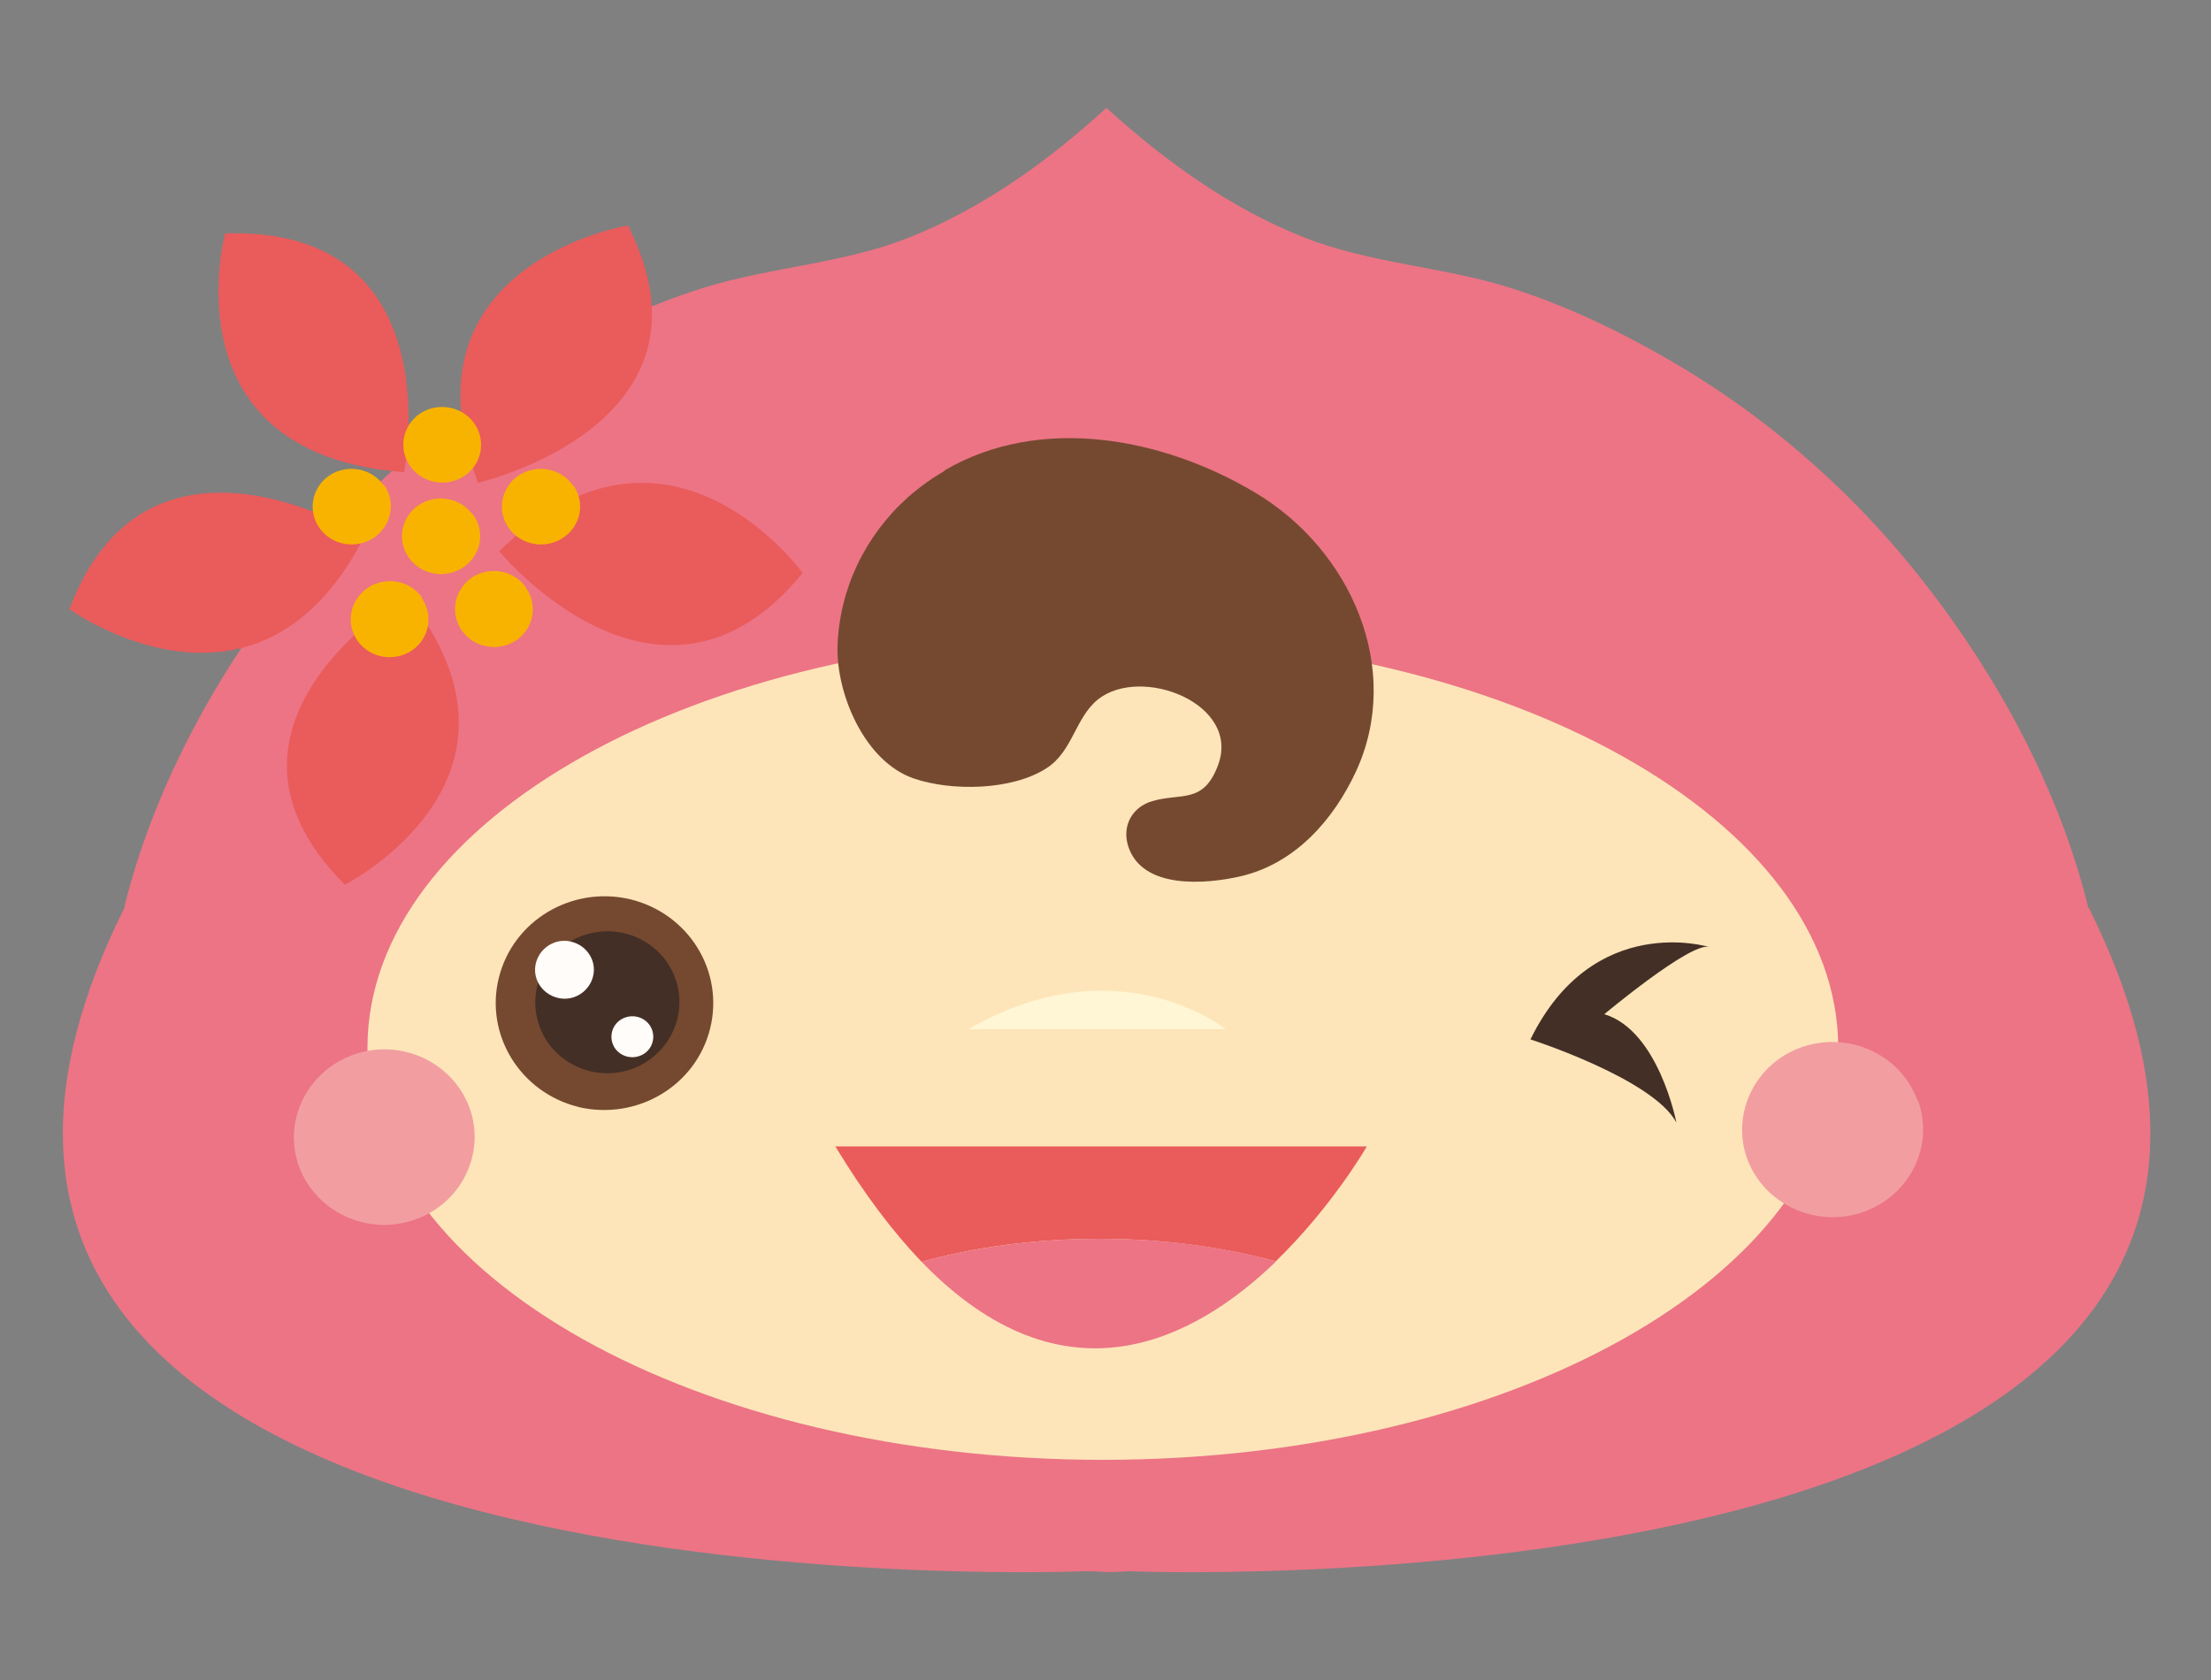 <?xml version="1.0" encoding="UTF-8"?>
<svg id="_圖層_1" data-name="圖層 1" xmlns="http://www.w3.org/2000/svg" viewBox="0 0 50 38">
  <rect x="0" y="0" width="50" height="38" fill="#808080" stroke="none"/>
  <defs>
    <style>
      .cls-1 {
        fill: #fffcf9;
      }

      .cls-2 {
        fill: #f29ea1;
      }

      .cls-3 {
        fill: #ea5b5b;
      }

      .cls-4 {
        fill: #442f26;
      }

      .cls-5 {
        fill: #754930;
      }

      .cls-6 {
        fill: #f8b300;
      }

      .cls-7 {
        fill: #fff6d5;
      }

      .cls-8 {
        fill: #ec7485;
      }

      .cls-9 {
        fill: #fde5b9;
      }
    </style>
  </defs>
  <path class="cls-8" d="M47.22,20.53s0-.04-.01-.06c-.65-2.61-2.01-5.13-3.67-7.26-1.5-1.93-3.35-3.6-5.47-4.88-1.24-.74-2.59-1.41-3.98-1.84-1.5-.46-3.13-.54-4.6-1.12-1.67-.66-3.16-1.74-4.47-2.93h0s0,0,0,0c0,0,0,0,0,0h0c-1.31,1.2-2.81,2.28-4.48,2.94-1.47.58-3.1.66-4.6,1.12-1.39.43-2.75,1.1-3.98,1.84-2.12,1.28-3.97,2.95-5.47,4.88-1.66,2.13-3.02,4.65-3.67,7.26,0,.02,0,.04-.01.06-7.95,15.96,20.78,15.04,21.71,15,.06,0,.26,0,.51.02h0c.27,0,.44-.02.5-.02.93.04,29.66.96,21.71-15"/>
  <path class="cls-9" d="M41.57,23.7c0,5.15-7.45,9.32-16.63,9.32s-16.63-4.17-16.63-9.32,7.45-9.32,16.63-9.32,16.63,4.17,16.63,9.32"/>
  <path class="cls-5" d="M21.36,10.65c-.29.17-.57.37-.83.6-.97.87-1.55,2.08-1.59,3.37-.03,1.07.61,2.61,1.73,2.99.85.29,2.21.27,2.99-.23.6-.38.65-1.14,1.17-1.56.98-.78,3.25.1,2.71,1.5-.33.87-.83.61-1.48.8-.45.13-.69.55-.55,1.01.31,1,1.77.87,2.55.69,1.23-.29,2.09-1.27,2.6-2.36,1.08-2.33-.11-5.03-2.28-6.32-2.08-1.24-4.85-1.77-7.02-.5"/>
  <path class="cls-2" d="M9.37,27.59c1.06-.36,1.62-1.5,1.25-2.53-.38-1.03-1.54-1.58-2.61-1.21-1.06.37-1.62,1.5-1.25,2.53.38,1.03,1.54,1.58,2.61,1.21"/>
  <path class="cls-2" d="M43.37,24.88c.38,1.04-.18,2.17-1.25,2.54-1.06.36-2.23-.18-2.61-1.21-.37-1.03.19-2.17,1.25-2.53,1.06-.36,2.23.18,2.6,1.21"/>
  <path class="cls-7" d="M21.9,23.28h5.82s-2.43-1.96-5.82,0"/>
  <path class="cls-3" d="M5.09,5.28s-1.35,5,4.05,5.4c0,0,1.11-5.57-4.05-5.4"/>
  <path class="cls-3" d="M14.2,5.1s-5.25.86-3.39,5.82c0,0,5.68-1.31,3.39-5.82"/>
  <path class="cls-3" d="M1.57,13.78s4.27,3.08,6.67-1.65c0,0-4.9-3.08-6.67,1.65"/>
  <path class="cls-3" d="M7.8,20.01s4.72-2.4,1.38-6.55c0,0-4.99,2.95-1.38,6.55"/>
  <path class="cls-3" d="M18.15,12.96s-3.05-4.24-6.86-.49c0,0,3.65,4.43,6.86.49"/>
  <path class="cls-6" d="M8.68,10.96c.28.39.18.92-.22,1.2-.4.27-.95.18-1.23-.21-.28-.39-.18-.92.21-1.19.4-.27.95-.18,1.23.21"/>
  <path class="cls-6" d="M10.72,9.57c.28.39.18.92-.21,1.19-.4.27-.95.18-1.23-.21-.28-.39-.18-.92.21-1.19.4-.27.95-.18,1.23.21"/>
  <path class="cls-6" d="M10.7,11.64c.28.39.18.92-.22,1.19-.4.27-.95.18-1.23-.21-.28-.39-.18-.92.21-1.19.4-.27.95-.18,1.23.21"/>
  <path class="cls-6" d="M12.96,10.97c.28.39.18.92-.22,1.19-.4.27-.95.18-1.23-.21-.28-.39-.18-.92.21-1.19.4-.27.95-.18,1.23.21"/>
  <path class="cls-6" d="M11.89,13.29c.28.39.18.92-.21,1.19-.4.27-.95.18-1.23-.21-.28-.39-.18-.92.21-1.2.4-.27.95-.18,1.23.21"/>
  <path class="cls-6" d="M9.53,13.52c.28.39.18.92-.21,1.19-.4.27-.95.18-1.23-.21-.28-.39-.18-.92.22-1.2.4-.27.95-.18,1.23.21"/>
  <path class="cls-3" d="M28.85,28.53c1.28-1.24,2.06-2.6,2.06-2.6h-12.02c.66,1.09,1.31,1.94,1.95,2.61,1.2-.33,2.57-.52,4.02-.52s2.8.19,3.99.51"/>
  <path class="cls-8" d="M28.85,28.53c-1.2-.33-2.55-.51-3.99-.51s-2.82.19-4.02.52c3.21,3.32,6.15,1.79,8.01,0"/>
  <path class="cls-4" d="M38.65,21.42s-2.62-.81-4.04,2.09c0,0,2.77.89,3.3,1.88,0,0-.4-2.08-1.63-2.45,0,0,1.96-1.64,2.37-1.52"/>
  <path class="cls-5" d="M13.09,25.04c-1.32-.32-2.13-1.63-1.81-2.92.32-1.3,1.65-2.09,2.97-1.78,1.32.32,2.13,1.62,1.81,2.92-.32,1.3-1.65,2.09-2.98,1.78"/>
  <path class="cls-4" d="M12.15,23.05c-.21-.86.33-1.73,1.2-1.94.88-.21,1.76.32,1.97,1.18.21.86-.33,1.73-1.2,1.94-.88.21-1.76-.32-1.97-1.18"/>
  <path class="cls-1" d="M13.84,23.56c-.06-.25.09-.5.35-.56.25-.06.51.09.57.34.06.25-.09.5-.35.56-.25.06-.51-.09-.57-.34"/>
  <path class="cls-1" d="M12.61,22.57c-.36-.09-.58-.44-.49-.79.09-.35.45-.57.8-.48.36.09.58.44.49.79-.09.35-.45.57-.8.48"/>
</svg>